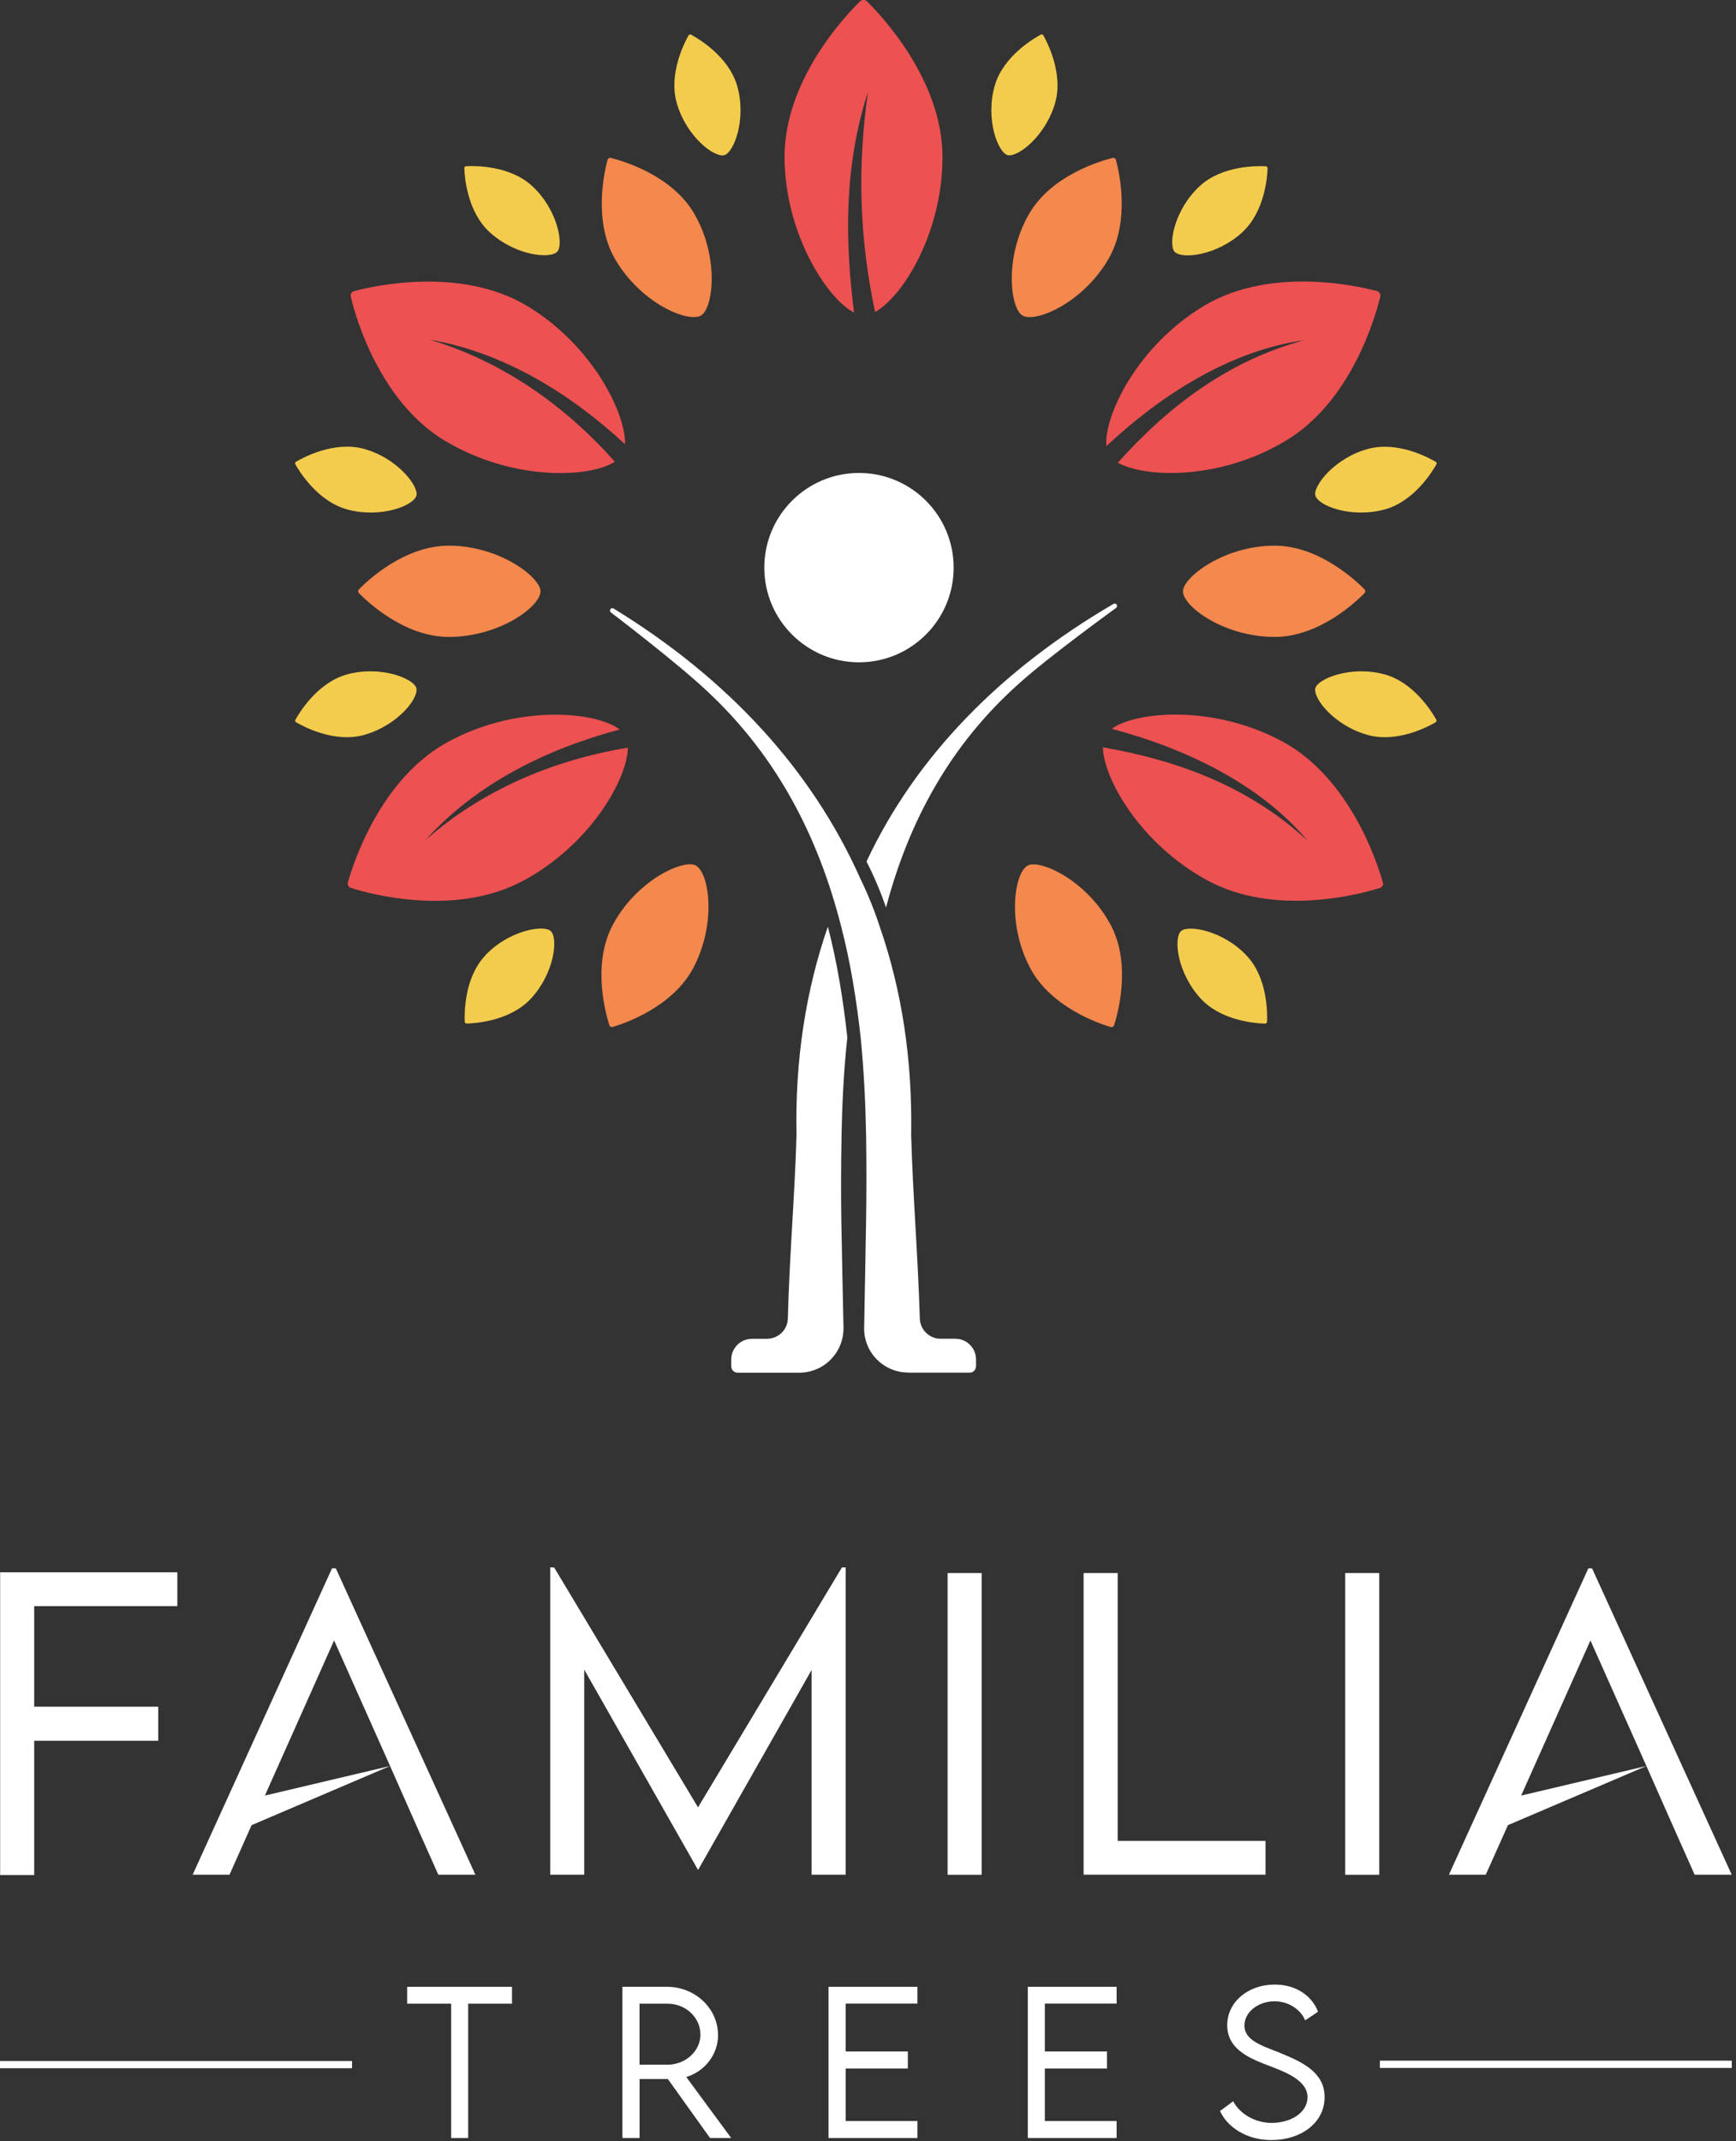 <svg width="120" height="148" viewBox="0 0 120 148" fill="none" xmlns="http://www.w3.org/2000/svg">
<rect x="0" y="0" width="120" height="148" fill="#333333" stroke="none"/>
<g clip-path="url(#clip0_374_2882)">
<path d="M28.146 138.493H31.186V147.777H32.363V138.493H35.392V137.326H28.146V138.493Z" fill="white"/>
<path d="M49.632 140.66C49.632 138.819 48.048 137.326 46.111 137.326H43.023V147.777H44.211V143.699H46.164L49.081 147.777H50.542L47.438 143.56C48.706 143.18 49.637 142.014 49.637 140.655L49.632 140.66ZM46.148 142.709H44.206V138.493H46.148C47.379 138.493 48.417 139.424 48.417 140.633C48.417 141.762 47.395 142.709 46.148 142.709Z" fill="white"/>
<path d="M57.273 147.777H63.416V146.605H58.456V142.972H62.753V141.794H58.456V138.487H63.416V137.326H57.273V147.777Z" fill="white"/>
<path d="M71.047 147.777H77.185V146.605H72.224V142.972H76.521V141.794H72.224V138.487H77.185V137.326H71.047V147.777Z" fill="white"/>
<path d="M88.513 141.901C87.165 141.382 86.02 141.013 86.02 140.002C86.02 139.071 86.977 138.327 88.101 138.327C89.043 138.327 89.883 138.857 90.22 139.643L91.109 139.049C90.718 138.016 89.664 137.171 88.112 137.171C86.276 137.171 84.832 138.37 84.832 139.98C84.832 141.591 86.266 142.222 87.55 142.72C88.888 143.223 90.381 143.79 90.381 144.962C90.381 145.995 89.268 146.733 87.898 146.733C86.79 146.733 85.72 146.139 85.244 145.24L84.334 145.909C84.832 147.022 86.169 147.921 87.887 147.921C89.899 147.921 91.563 146.749 91.563 144.946C91.563 143.266 90.081 142.543 88.508 141.907L88.513 141.901Z" fill="white"/>
<path d="M24.332 142.704H0" stroke="white" stroke-width="0.5" stroke-miterlimit="10"/>
<path d="M2.364 120.32H10.937V117.965H2.364V111.014H12.258V108.676H0.01V129.604H2.364V120.32Z" fill="white"/>
<path d="M32.861 129.577L23.213 108.403H22.95L13.318 129.577H15.866L17.391 126.153L26.964 122.064L18.311 124.108L23.095 113.385L26.964 122.064L28.772 126.153L30.297 129.577H32.861Z" fill="white"/>
<path d="M104.234 126.153L113.807 122.064L105.149 124.108L109.938 113.385L113.807 122.064L115.616 126.153L117.141 129.577H119.704L110.05 108.403H109.794L100.156 129.577H102.703L104.234 126.153Z" fill="white"/>
<path d="M58.455 129.577V108.339H58.198L48.251 124.922L38.303 108.339H38.035V129.577H40.384V115.402L48.24 129.23H48.267L56.1 115.429V129.577H58.455Z" fill="white"/>
<path d="M67.856 108.729H65.502V129.583H67.856V108.729Z" fill="white"/>
<path d="M74.904 108.729V129.577H87.479V127.239H77.259V108.729H74.904Z" fill="white"/>
<path d="M95.341 108.729H92.986V129.583H95.341V108.729Z" fill="white"/>
<path d="M95.383 142.683H119.709" stroke="white" stroke-width="0.5" stroke-miterlimit="10"/>
<path d="M58.574 71.737C58.285 69.083 57.867 66.52 57.225 64.048C55.7 68.468 54.951 73.263 55.058 78.437C54.946 82.547 54.571 86.721 54.459 91.146C54.437 91.922 53.795 92.537 52.998 92.537H51.981C51.184 92.537 50.547 93.179 50.547 93.971V94.437C50.547 94.678 50.745 94.881 50.991 94.881H55.234C56.958 94.881 58.327 93.49 58.306 91.767C58.172 85.003 58.087 83.194 58.172 78.507C58.215 76.206 58.327 73.953 58.568 71.743L58.574 71.737Z" fill="white"/>
<path d="M77.148 42.017C77.218 41.964 77.24 41.868 77.191 41.793C77.138 41.718 77.031 41.696 76.956 41.75C69.132 46.32 63.278 52.324 59.897 59.548C60.426 60.581 60.87 61.635 61.245 62.726C62.813 56.808 65.644 51.5 70.486 47.203C72.541 45.351 77.159 42.012 77.159 42.012L77.148 42.017Z" fill="white"/>
<path d="M62.785 94.876H67.05C67.269 94.876 67.467 94.677 67.467 94.431V93.966C67.467 93.168 66.825 92.532 66.033 92.532H65.017C64.241 92.532 63.604 91.911 63.583 91.14C63.449 86.72 63.096 82.546 62.983 78.431C63.074 73.257 62.341 68.462 60.816 64.064C60.441 62.913 59.997 61.811 59.468 60.725C56.086 53.142 50.264 46.876 42.44 42.076L42.424 42.065C42.349 42.012 42.248 42.028 42.194 42.103C42.141 42.178 42.162 42.274 42.231 42.333C42.231 42.333 46.828 45.827 48.883 47.775C53.726 52.286 56.573 57.856 58.146 64.042C58.788 66.52 59.205 69.083 59.494 71.732C59.714 73.942 59.826 76.195 59.869 78.496C59.933 83.183 59.847 84.992 59.735 91.756C59.692 93.479 61.084 94.87 62.785 94.87V94.876Z" fill="white"/>
<path d="M59.377 45.779C62.989 45.779 65.921 42.847 65.921 39.235C65.921 35.623 62.989 32.69 59.377 32.69C55.764 32.69 52.832 35.623 52.832 39.235C52.832 42.847 55.764 45.779 59.377 45.779Z" fill="white"/>
<path d="M71.16 14.743C69.389 17.761 69.838 21.314 70.673 21.806C71.578 22.336 74.831 20.955 76.602 17.937C78.154 15.294 77.362 11.864 77.137 11.05C77.111 10.949 77.009 10.89 76.907 10.917C76.089 11.12 72.712 12.099 71.16 14.743Z" fill="#F4884D"/>
<path d="M81.772 40.872C81.772 41.921 84.613 44.024 88.113 44.024C91.179 44.024 93.731 41.6 94.32 41C94.395 40.925 94.395 40.808 94.32 40.733C93.731 40.134 91.173 37.715 88.107 37.715C84.608 37.715 81.772 39.904 81.772 40.872Z" fill="#F4884D"/>
<path d="M76.778 70.983C76.879 71.015 76.981 70.962 77.013 70.86C77.27 70.057 78.217 66.67 76.789 63.957C75.156 60.859 71.898 59.371 71.041 59.826C70.116 60.313 69.575 63.807 71.207 66.906C72.636 69.619 75.97 70.748 76.778 70.989V70.983Z" fill="#F4884D"/>
<path d="M48.46 21.806C49.3 21.314 49.744 17.761 47.973 14.743C46.421 12.099 43.039 11.115 42.226 10.917C42.124 10.89 42.022 10.949 41.996 11.05C41.776 11.864 40.984 15.294 42.531 17.937C44.302 20.955 47.556 22.336 48.46 21.806Z" fill="#F4884D"/>
<path d="M37.362 40.872C37.362 39.904 34.526 37.715 31.027 37.715C27.96 37.715 25.403 40.128 24.814 40.733C24.739 40.808 24.739 40.925 24.814 41C25.403 41.6 27.955 44.024 31.021 44.024C34.521 44.024 37.362 41.921 37.362 40.872Z" fill="#F4884D"/>
<path d="M42.355 70.983C43.163 70.742 46.497 69.613 47.926 66.9C49.558 63.802 49.018 60.313 48.092 59.821C47.23 59.366 43.977 60.859 42.345 63.952C40.916 66.665 41.863 70.052 42.12 70.855C42.152 70.956 42.254 71.01 42.355 70.978V70.983Z" fill="#F4884D"/>
<path d="M33.514 66.076C32.08 67.623 32.101 70.047 32.128 70.624C32.128 70.699 32.192 70.753 32.262 70.748C32.84 70.732 35.258 70.576 36.693 69.03C38.33 67.264 38.598 64.845 38.068 64.353C37.575 63.898 35.146 64.305 33.509 66.071L33.514 66.076Z" fill="#F4CC4D"/>
<path d="M20.425 49.75C20.387 49.814 20.409 49.889 20.473 49.926C20.971 50.221 23.111 51.361 25.144 50.804C27.467 50.167 28.97 48.252 28.778 47.556C28.601 46.908 26.322 45.977 23.994 46.614C21.96 47.171 20.698 49.242 20.419 49.75H20.425Z" fill="#F4CC4D"/>
<path d="M24.006 35.216C26.333 35.842 28.597 34.948 28.784 34.253C28.955 33.605 27.462 31.647 25.135 31.02C23.096 30.469 20.966 31.62 20.463 31.914C20.399 31.952 20.378 32.026 20.415 32.091C20.698 32.594 21.967 34.659 24 35.21L24.006 35.216Z" fill="#F4CC4D"/>
<path d="M38.523 17.397C38.972 16.905 38.55 14.475 36.773 12.848C35.216 11.42 32.797 11.457 32.219 11.489C32.144 11.489 32.091 11.553 32.096 11.623C32.112 12.201 32.289 14.62 33.84 16.043C35.617 17.67 38.036 17.921 38.523 17.392V17.397Z" fill="#F4CC4D"/>
<path d="M50.081 10.719C50.723 10.531 51.622 8.236 50.953 5.924C50.364 3.896 48.278 2.67 47.769 2.397C47.705 2.36 47.63 2.387 47.593 2.451C47.309 2.954 46.196 5.111 46.785 7.139C47.453 9.456 49.391 10.927 50.086 10.724L50.081 10.719Z" fill="#F4CC4D"/>
<path d="M87.582 70.624C87.609 70.047 87.63 67.623 86.196 66.076C84.558 64.31 82.124 63.904 81.637 64.358C81.107 64.851 81.374 67.269 83.012 69.035C84.446 70.582 86.865 70.737 87.443 70.753C87.518 70.753 87.576 70.7 87.576 70.63L87.582 70.624Z" fill="#F4CC4D"/>
<path d="M99.285 49.75C99.002 49.241 97.744 47.17 95.711 46.614C93.388 45.977 91.103 46.914 90.927 47.556C90.734 48.251 92.238 50.167 94.56 50.804C96.594 51.36 98.734 50.221 99.232 49.926C99.296 49.889 99.317 49.814 99.28 49.75H99.285Z" fill="#F4CC4D"/>
<path d="M90.927 34.253C91.114 34.948 93.378 35.842 95.705 35.216C97.744 34.665 99.007 32.599 99.291 32.096C99.328 32.032 99.307 31.957 99.243 31.919C98.745 31.625 96.61 30.475 94.571 31.026C92.243 31.652 90.75 33.61 90.921 34.258L90.927 34.253Z" fill="#F4CC4D"/>
<path d="M85.876 16.048C87.433 14.619 87.604 12.206 87.62 11.628C87.62 11.553 87.567 11.494 87.497 11.494C86.919 11.462 84.495 11.425 82.943 12.853C81.167 14.48 80.744 16.91 81.194 17.402C81.681 17.932 84.099 17.68 85.876 16.053V16.048Z" fill="#F4CC4D"/>
<path d="M69.629 10.719C70.319 10.916 72.256 9.445 72.93 7.133C73.519 5.105 72.406 2.954 72.122 2.446C72.085 2.381 72.01 2.36 71.945 2.392C71.437 2.665 69.345 3.896 68.762 5.919C68.093 8.236 68.992 10.526 69.634 10.713L69.629 10.719Z" fill="#F4CC4D"/>
<path d="M90.139 23.518C84.964 24.915 80.79 28.04 77.269 31.984C79.206 33.054 84.359 33.172 88.833 30.491C93.403 27.789 95.056 21.934 95.41 20.511C95.458 20.324 95.34 20.163 95.174 20.115C93.751 19.741 87.832 18.413 83.263 21.116C78.602 23.888 76.29 28.784 76.477 30.839C80.228 27.318 85.012 24.241 90.139 23.518Z" fill="#ED5151"/>
<path d="M59.038 21.608C58.385 16.503 58.364 11.398 59.996 6.363C59.252 11.585 59.412 16.503 60.488 21.565C62.398 20.516 65.149 16.113 65.149 10.842C65.149 5.571 60.969 1.113 59.921 0.086C59.782 -0.032 59.594 -0.032 59.455 0.086C58.406 1.113 54.232 5.539 54.232 10.836C54.232 16.134 57.192 20.677 59.038 21.608Z" fill="#ED5151"/>
<path d="M88.667 51.264C83.888 48.674 78.5 49.166 76.846 50.376C81.86 51.703 87.035 54.127 90.39 58.113C86.425 54.432 81.507 52.564 76.236 51.654C76.284 53.849 78.848 58.343 83.439 60.842C88.1 63.384 93.975 61.822 95.377 61.377C95.543 61.329 95.656 61.142 95.586 60.981C95.19 59.585 93.301 53.779 88.662 51.259L88.667 51.264Z" fill="#ED5151"/>
<path d="M30.8 30.491C35.419 33.242 40.711 33.054 42.503 31.914C39.004 27.976 34.691 24.969 29.703 23.476C34.857 24.364 39.448 27.227 43.204 30.705C43.274 28.607 40.968 23.85 36.398 21.121C31.828 18.419 25.883 19.746 24.486 20.12C24.299 20.169 24.208 20.329 24.251 20.517C24.577 21.94 26.257 27.789 30.8 30.496V30.491Z" fill="#ED5151"/>
<path d="M43.392 51.681C38.169 52.543 33.294 54.64 29.404 58.07C32.946 54.132 37.843 51.751 42.835 50.424C41.203 49.166 35.772 48.674 30.993 51.264C26.332 53.784 24.443 59.585 24.047 60.987C23.999 61.153 24.096 61.335 24.283 61.383C25.68 61.827 31.555 63.389 36.221 60.848C40.812 58.354 43.354 53.875 43.403 51.687L43.392 51.681Z" fill="#ED5151"/>
</g>
<defs>
<clipPath id="clip0_374_2882">
<rect width="119.71" height="147.921" fill="white"/>
</clipPath>
</defs>
</svg>
